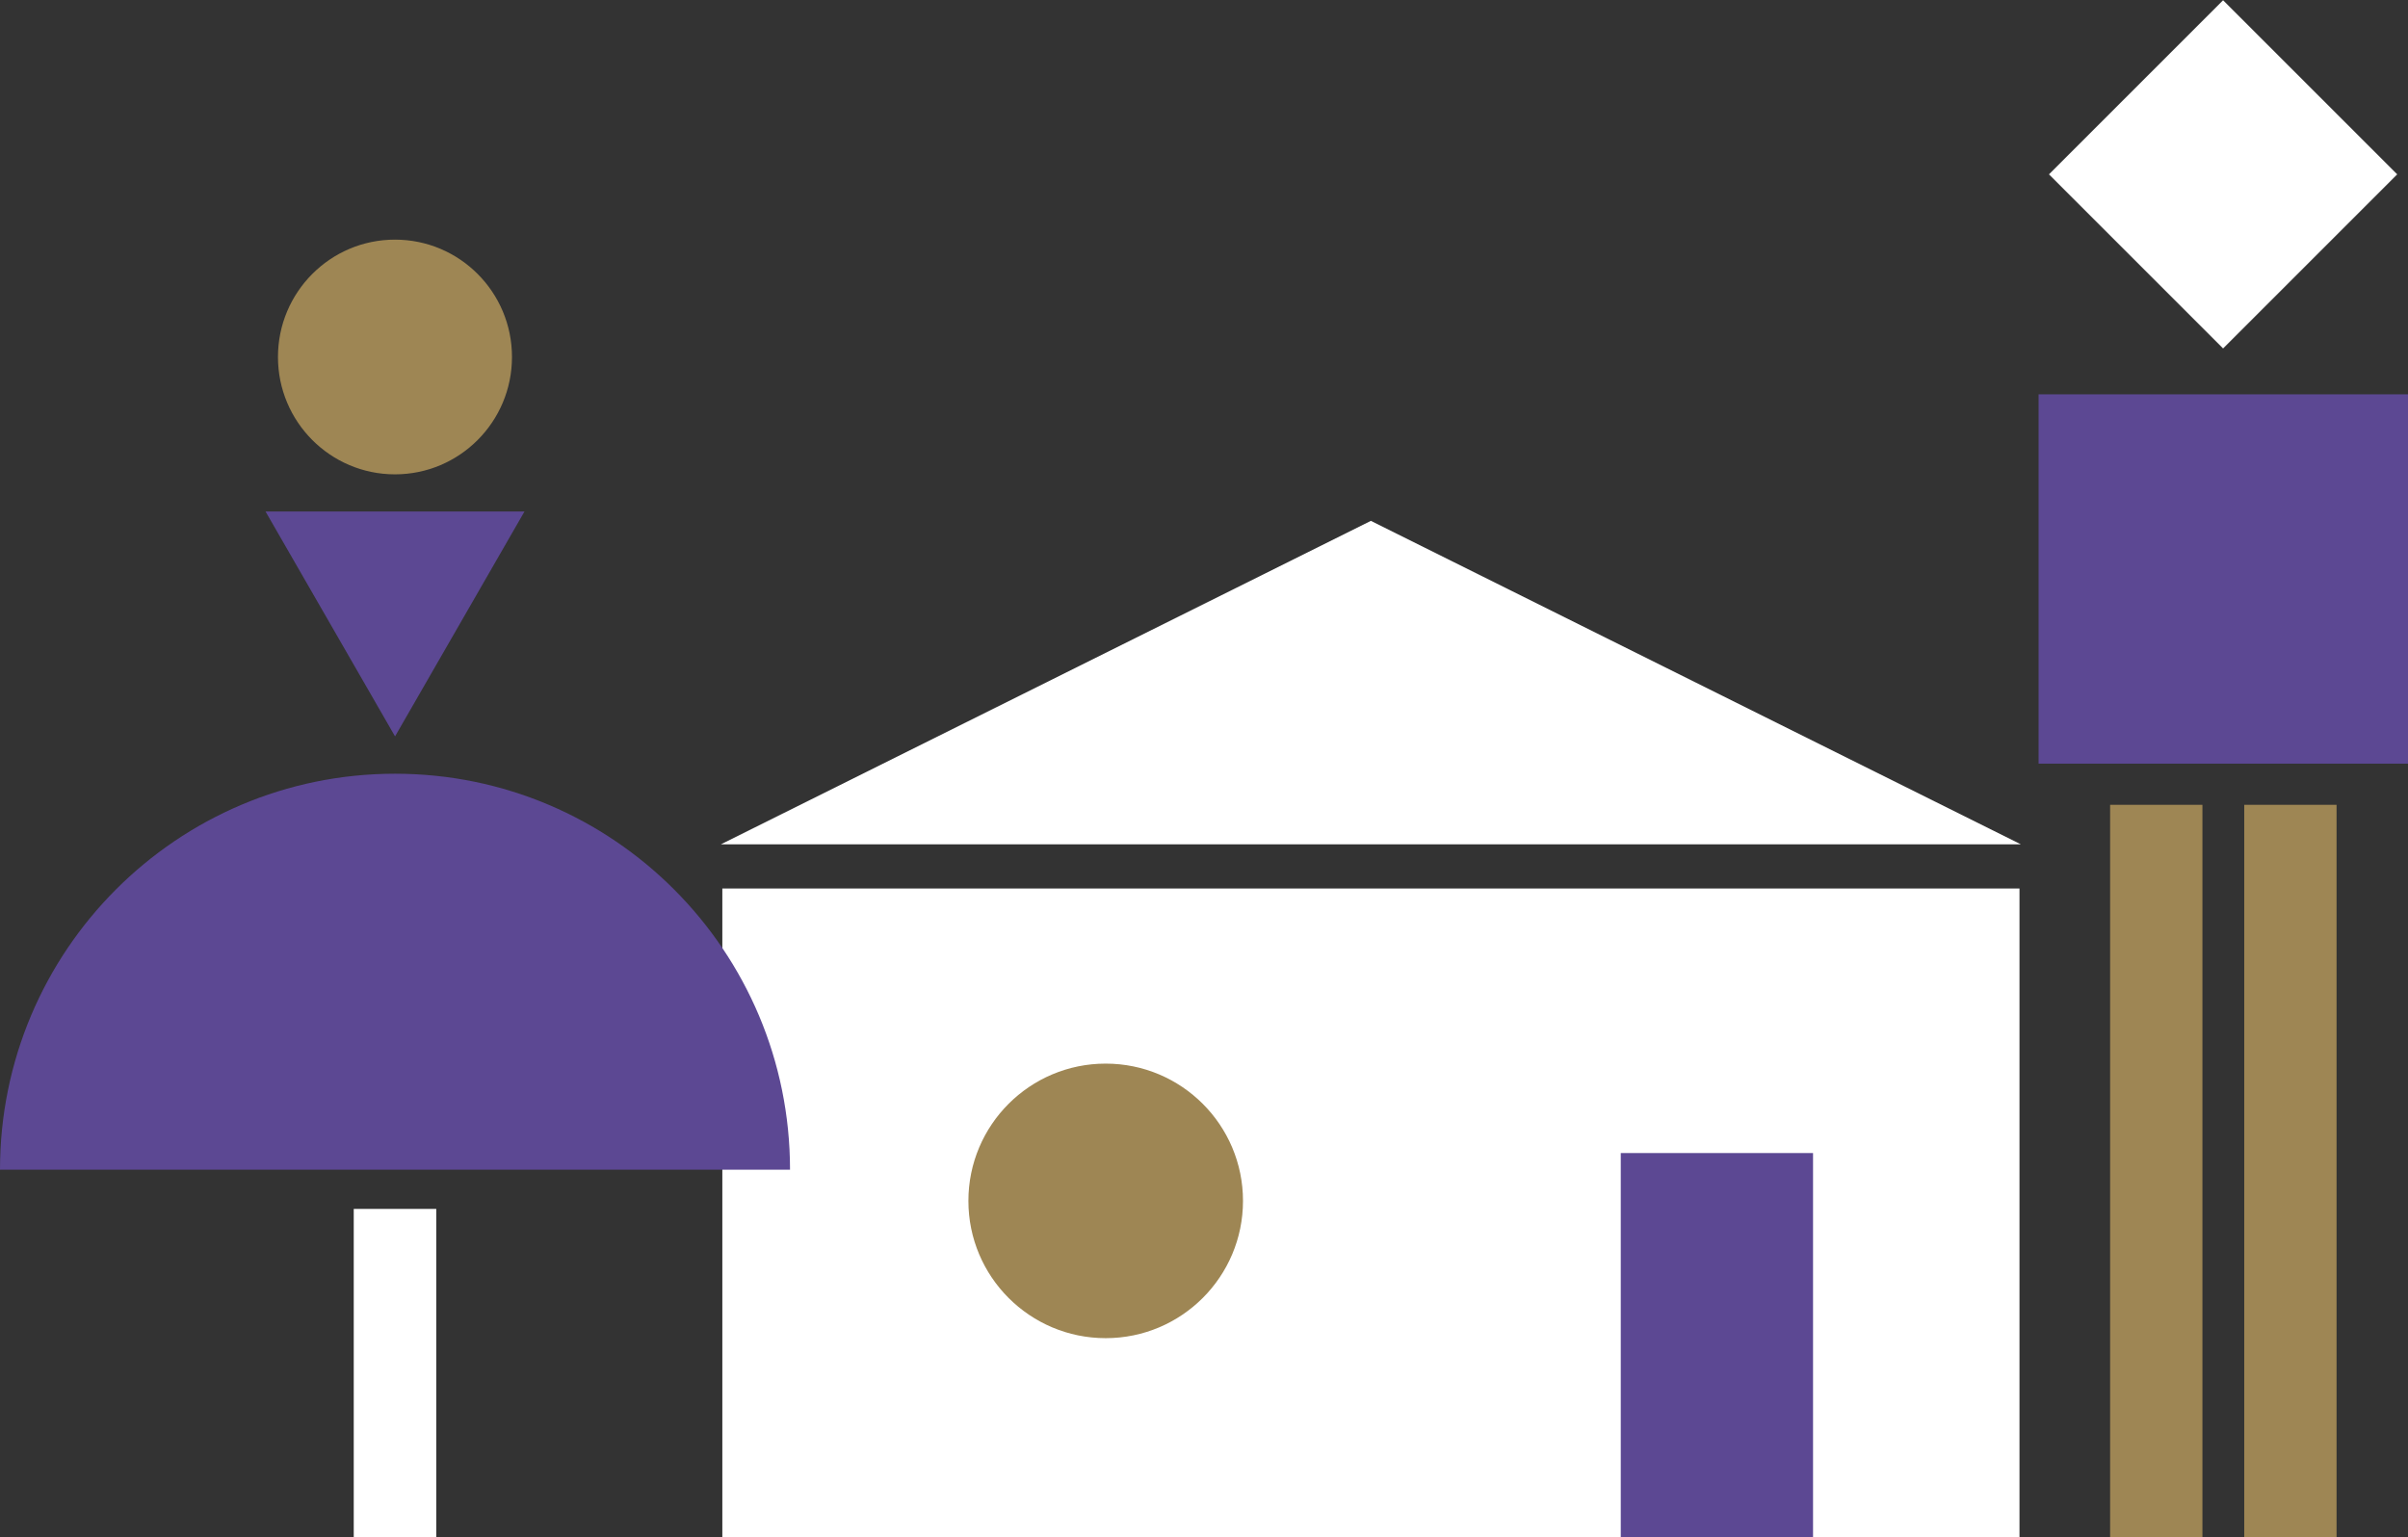 <?xml version="1.0" encoding="utf-8"?>
<!-- Generator: Adobe Illustrator 25.2.3, SVG Export Plug-In . SVG Version: 6.00 Build 0)  -->
<svg version="1.1" id="Laag_1" xmlns="http://www.w3.org/2000/svg" xmlns:xlink="http://www.w3.org/1999/xlink" x="0px" y="0px"
	 viewBox="0 0 327.63 209.2" style="enable-background:new 0 0 327.63 209.2;" xml:space="preserve">
<rect x="0" y="0" width="327.63" height="209.2" fill="#333333" stroke="none"/>
<style type="text/css">
	.st0{fill:#9E8654;}
	.st1{fill:#FFFFFF;}
	.st2{fill:#5C4893;}
</style>
<polygon class="st0" points="317.91,109.52 317.91,134.24 317.91,134.65 317.91,159.35 317.91,159.37 317.91,184.07 317.91,184.48 
	317.91,209.2 305.35,209.2 305.35,184.48 305.35,184.07 305.35,159.37 305.35,159.35 305.35,134.65 305.35,134.24 305.35,109.52 "/>
<polygon class="st0" points="299.66,109.52 299.66,134.24 299.66,134.65 299.66,159.35 299.66,159.37 299.66,184.07 299.66,184.48 
	299.66,209.2 287.1,209.2 287.1,184.48 287.1,184.07 287.1,159.37 287.1,159.35 287.1,134.65 287.1,134.24 287.1,109.52 "/>
<rect x="285.75" y="6.94" transform="matrix(0.707 -0.707 0.707 0.707 71.847 220.844)" class="st1" width="33.51" height="33.51"/>
<rect x="277.37" y="53.66" class="st2" width="50.26" height="50.26"/>
<polygon class="st1" points="185.8,120.91 187.25,120.91 274.77,120.91 274.77,164.72 274.77,165.39 274.77,209.2 187.25,209.2 
	185.8,209.2 98.28,209.2 98.28,165.39 98.28,164.72 98.28,120.91 "/>
<polygon class="st2" points="220.52,183.27 220.52,182.84 220.52,156.91 233.5,156.91 233.7,156.91 246.68,156.91 246.68,182.84 
	246.68,183.27 246.68,209.2 233.7,209.2 233.5,209.2 220.52,209.2 "/>
<path class="st0" d="M131.76,163.42c0,10.32,8.36,18.68,18.68,18.68c10.32,0,18.68-8.37,18.68-18.68s-8.36-18.68-18.68-18.68
	C140.12,144.74,131.76,153.1,131.76,163.42"/>
<polygon class="st1" points="186.52,70.88 274.96,114.9 98.08,114.9 "/>
<polygon class="st1" points="48.13,187.04 48.13,186.67 48.13,164.51 59.36,164.51 59.36,186.67 59.36,187.04 59.36,209.2 
	48.13,209.2 "/>
<polygon class="st2" points="53.75,100.21 36.13,69.61 71.36,69.61 "/>
<path class="st0" d="M37.82,48.58c0,8.82,7.13,15.97,15.92,15.97s15.92-7.15,15.92-15.97s-7.13-15.97-15.92-15.97
	S37.82,39.76,37.82,48.58"/>
<path class="st2" d="M53.75,105.29c29.68,0,53.74,24.13,53.74,53.89H0C0,129.41,24.07,105.29,53.75,105.29"/>
</svg>
